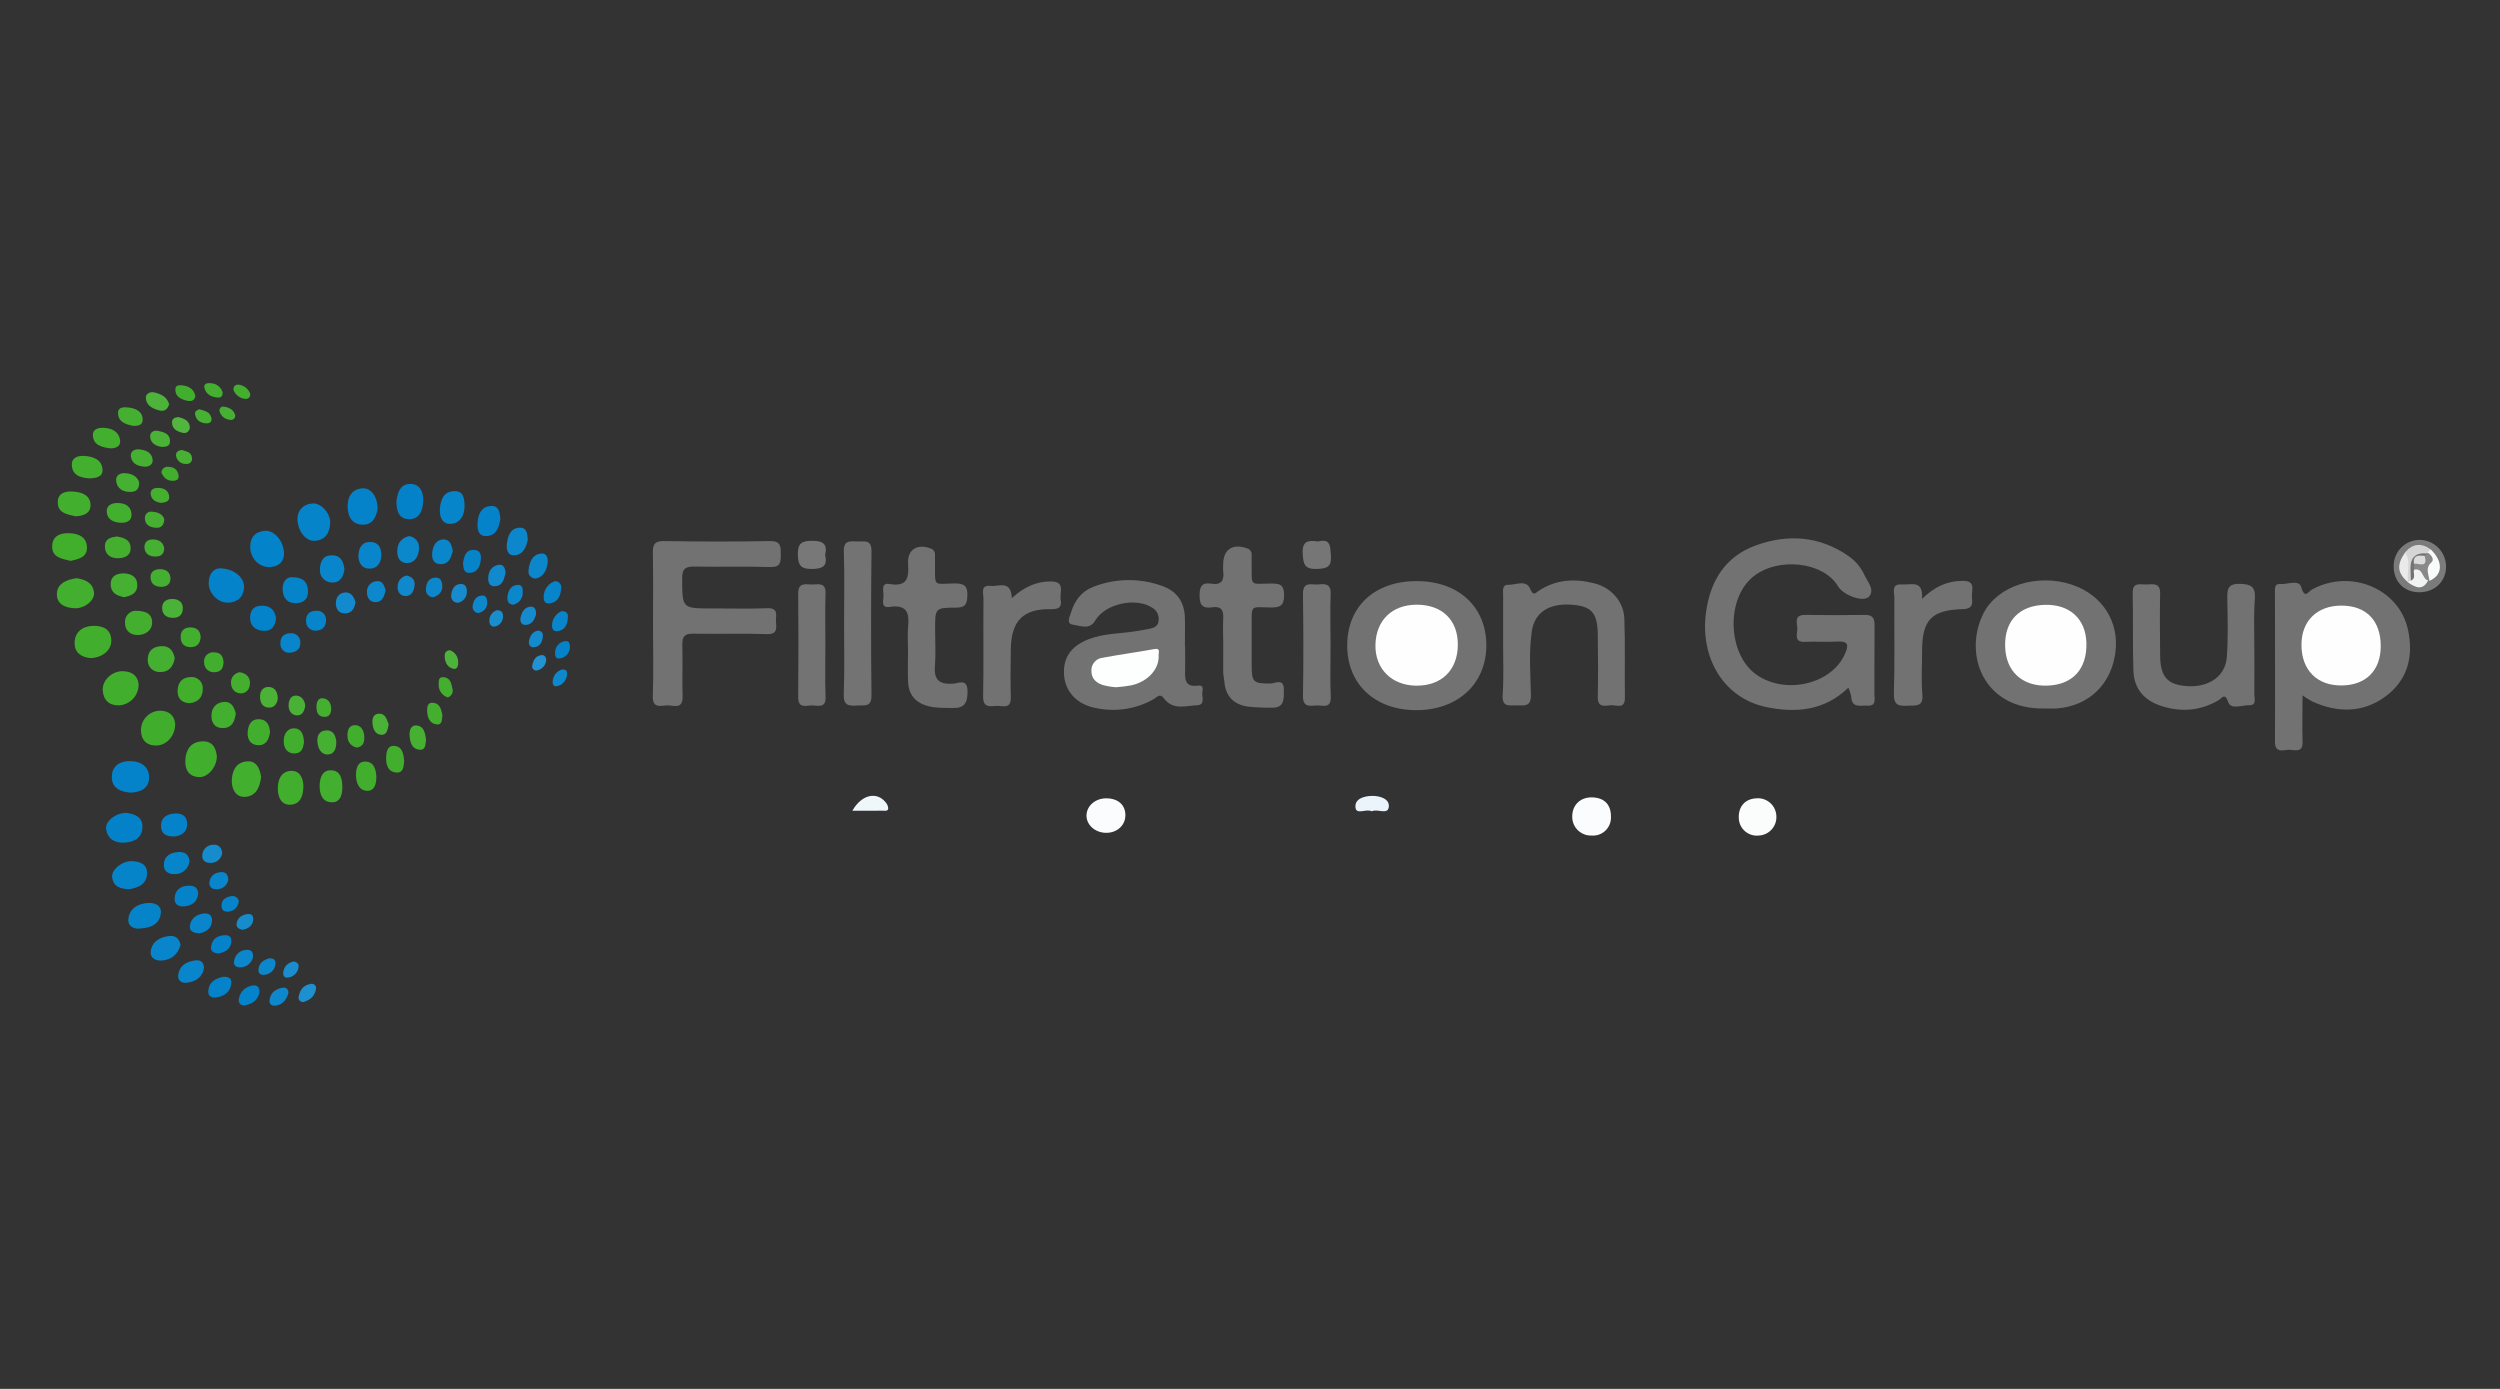 <?xml version="1.0" encoding="UTF-8"?>
<svg id="Ebene_1" data-name="Ebene 1" xmlns="http://www.w3.org/2000/svg" viewBox="0 0 900 500">
  <rect x="0" y="0" width="900" height="500" fill="#333333" stroke="none"/>
  <path d="m665.42,247.55c-8.64,8.39-19,9.17-29.53,7-15.21-3.15-24.05-17.57-21.7-34.33,1.58-11.24,7-19.92,17.9-23.87,11.51-4.18,22.89-3.42,33.28,3.77,2.5,1.69,4.5,4.03,5.77,6.77,1.13,2.53,3.89,5.37,1.74,7.85-2,2.3-9.31-.49-11.16-3.63-5.24-8.93-21.83-10.76-30.71-3.4-9.86,8.17-9,28.06,1.43,35.26s26.78,3.32,31.62-7.31c1.41-3.09,1.72-5-2.73-4.7-3.82.26-7.67-.11-11.49.1s-3-2.39-2.81-4.33-1.66-5.41,2.85-5.36c7.17.08,14.33.11,21.5,0,3.07-.06,3.49,1.51,3.46,4.05-.09,8.16,0,16.33-.06,24.49,0,1.82.82,4.33-2.59,4.12-2.44-.15-5.56,1-5.75-3.24-.21-1.12-.55-2.2-1.02-3.24Z" style="fill: #717271; stroke-width: 0px;"/>
  <path d="m828.92,250.34c0,6-.17,11.33,0,16.64.18,4.12-2.67,3-4.7,2.94s-5.27,1.55-5.24-3c.1-17.81,0-35.62,0-53.43,0-1.45-.29-3.47,1.93-3.25,2.61.26,6.7-1.84,7.57,1.22,1.22,4.3,2.53,1.48,3.84.76,13.82-7.57,31.28-.38,34.53,14.37,2.11,9.54,0,18.13-8,24.07-8.16,6.07-17.32,6-26.47,1.86-1.19-.67-2.35-1.39-3.46-2.18Z" style="fill: #717271; stroke-width: 0px;"/>
  <path d="m426.64,232.74c0,2.83.07,5.66,0,8.49-.1,3.24-.1,6.25,4.56,5.59,2.39-.33,1.68,1.58,1.62,2.66-.09,1.63,1,4.27-1.78,4.4-4.14.19-8.81,1.89-12-2.44-1.53-2.08-2.55-.4-3.69.24-6.43,3.65-13.99,4.77-21.2,3.14-6.41-1.28-10.67-5.82-11.09-11.76-.44-6.15,2.4-10.41,8.76-12.91,5.65-2.22,11.74-2,17.62-3,1.47-.25,2.94-.5,4.4-.8,1.73-.35,3.23-1,3.26-3.11.18-1.69-.59-3.33-2-4.28-5.92-4.16-17.29-1.69-20.86,4.5-2,3.42-5.43,1.76-8,1.42s-1.09-3-.63-4.49c1.24-4.17,3.75-7.48,7.89-9.1,7.97-3.15,16.82-3.28,24.87-.34,5.28,1.83,8,5.73,8.19,11.31.1,3.5,0,7,0,10.49h.08Z" style="fill: #717271; stroke-width: 0px;"/>
  <path d="m235.09,224.58c0-8.49.11-17-.06-25.47-.06-3.08.58-4.38,4.05-4.33,12.65.21,25.31.26,38,0,4.13-.09,4,2,4,4.88s-.13,4.59-3.88,4.47c-9-.29-18,0-27-.16-3.3-.08-4.64.6-4.62,4.3.07,10.76-.11,10.76,10.57,10.76,6.66,0,13.33.2,20-.07,4.49-.18,3,2.93,3.2,5.05.21,2.28.47,4.4-3.3,4.27-8.82-.3-17.65,0-26.47-.15-3.1-.07-4,1-3.94,4,.19,6.16-.1,12.33.1,18.48.18,5.19-3.56,3.11-5.9,3.34s-5,.9-4.82-3.38c.29-8.67.07-17.33.07-25.99Z" style="fill: #717271; stroke-width: 0px;"/>
  <path d="m736.38,255.06c-22.54.62-29.7-19.75-22.31-34.29,5.07-10,19.49-14.49,32-10.22,10.81,3.7,16.91,13.28,15.47,24.32-1.5,11.56-9.59,19.3-21.15,20.18-1.34.1-2.68.01-4.01.01Z" style="fill: #717271; stroke-width: 0px;"/>
  <path d="m485,232.19c.06-13.94,9.95-23,25-23s25.08,9.28,25.08,23.1-10.17,23.25-24.94,23.37c-15.14.09-25.23-9.33-25.14-23.47Z" style="fill: #717271; stroke-width: 0px;"/>
  <path d="m811.56,232.53c0,5.83.06,11.65,0,17.47,0,1.46.88,3.91-1.72,3.86s-6.7,1.72-7.65-1.05c-1.24-3.64-2.28-1.47-3.51-.74-6.56,3.87-13.44,4.37-20.59,2.09-6.24-2-9.87-6.28-10.07-12.74-.29-9.31-.06-18.64-.25-27.95-.08-4,2.64-3,4.77-3.06,2.34,0,5.21-.89,5.11,3.32-.16,7.32-.07,14.65,0,22,0,8,2.66,10.9,10,11.29,7.63.41,13.47-3.59,14-10.4s.3-14,.18-21c-.06-3.38.06-5.56,4.61-5.43,4.08.12,5.58,1.12,5.32,5.35-.46,5.66-.2,11.33-.2,16.99Z" style="fill: #717271; stroke-width: 0px;"/>
  <path d="m541.13,232.41v-18c0-1.56-.54-3.92,1.85-3.87,2.7.05,6.49-2,7.9,1.47,1.11,2.7,1.91,1.46,3,.72,6.27-4.16,13-4.53,20.09-2.73,6.1,1.57,10.59,6.54,10.8,12.79.32,9.47.07,19,.19,28.43,0,4.24-3,2.54-5,2.66-2.08.14-4.85,1.08-4.76-3,.17-7.48.11-15,0-22.45-.08-7.78-2.24-10.2-9.28-10.73-8.19-.62-13.46,2.69-14.46,9.54-1.11,7.59-.5,15.27-.33,22.89.1,4.36-2.35,3.87-5,3.79-2.5-.08-5.43.93-5.18-3.63.43-5.89.18-11.89.18-17.88Z" style="fill: #717271; stroke-width: 0px;"/>
  <path d="m440.37,232c0-3.16-.18-6.33,0-9.48s-1-4.33-4-3.89c-3.45.52-4.57-.82-4.52-4.36,0-3.24.9-4.68,4.2-4.14,3.64.59,4.76-1.18,4.3-4.51-.06-.83-.06-1.67,0-2.5,0-5.35,3.47-7.6,8.64-5.69.99.27,1.65,1.19,1.6,2.21v3.49c.09,8.15-.8,7,6.79,6.95,3,0,4.86.07,4.89,4.08s-1.58,4.6-5,4.53c-7.26-.15-6.63-1-6.67,6.62v14c0,6.33.57,6.77,6.77,6.76,1.77,0,4.87-2.16,4.82,2.39,0,3.37.18,6.47-4.52,6.3-2.82.03-5.64-.1-8.44-.39-5-.74-8-3.63-8.45-8.91-.09-1.16-.41-2.3-.43-3.46-.02-3.31.02-6.64.02-10Z" style="fill: #717271; stroke-width: 0px;"/>
  <path d="m326.87,233.33c0-2.33-.19-4.67,0-7,.48-5,.28-8.89-6.66-7.84-3.32.51-2.06-2.7-2.14-4.39s-.84-4.38,2.17-3.86c6.39,1.11,7-2.23,6.67-7.29s3.26-7.37,8.14-5.49c.98.3,1.62,1.23,1.55,2.25v3.49c.09,8.13-.77,7,6.86,6.84,3.7-.08,5,.88,4.78,4.71-.13,3.06-1,3.94-4,4-7.6,0-7.6.18-7.6,7.7,0,4.49.28,9-.07,13.48-.4,5,1.81,6.48,6.44,6.21,2.05-.12,5.35-2.13,5.3,2.95,0,4-1.18,5.86-5.19,5.79-3-.06-6,.09-8.93-.67-4.67-1.2-7.1-4.15-7.29-8.86-.16-4,0-8,0-12l-.03-.02Z" style="fill: #717271; stroke-width: 0px;"/>
  <path d="m691.92,215.6c4.77-4.6,9.32-6.52,14.79-6.49,4.75,0,3,3.4,3.19,5.67s.56,4.39-3.24,4.5c-11.45.32-14.7,3.91-14.71,15.24,0,5.16-.34,10.34.1,15.47.4,4.69-2.46,3.88-5.25,4.06-3.28.2-5.09-.14-5-4.37.35-11.47.08-23,.17-34.44,0-2-1.27-5.17,2.84-4.84,3.13.25,7.66-1.83,7.11,5.2Z" style="fill: #717271; stroke-width: 0px;"/>
  <path d="m364.25,215.32c4.5-4.05,8.89-6.06,14.15-6s3,4,3.44,6.51c.47,2.77-.58,3.53-3.58,3.47-9.89-.18-14.18,4.23-14.36,14.19-.11,5.81-.16,11.63,0,17.45.14,4.8-3.34,2.93-5.57,3.18s-4.47.45-4.4-3.32c.23-11.79,0-23.59.13-35.38,0-1.83-1.22-4.91,2.59-4.49,2.92.3,7.35-2.23,7.6,4.39Z" style="fill: #717271; stroke-width: 0px;"/>
  <path d="m303.87,224.52c0-8.64.2-17.28-.09-25.91-.14-4,2-3.84,4.63-3.68,2.45.15,5.38-1.07,5.33,3.52-.18,17.27-.21,34.56,0,51.83.06,4.54-2.65,3.51-5.16,3.7-3,.23-5,0-4.83-4,.33-8.5.12-16.98.12-25.46Z" style="fill: #727372; stroke-width: 0px;"/>
  <path d="m297.14,232c0,6.3-.17,12.61.06,18.9.15,4-2.51,3.17-4.63,3.05s-5.26,1.45-5.22-3c.12-12.45.1-24.91,0-37.36,0-4.26,3-3.09,5.23-3.18s4.75-.69,4.61,3.19c-.19,6.12-.05,12.26-.05,18.4Z" style="fill: #727372; stroke-width: 0px;"/>
  <path d="m479,232.33c0,6.16-.19,12.32.07,18.47.19,4.45-2.86,3.09-5,3.15s-5,1-5-3.28c.22-12.32.15-24.63,0-36.95,0-4.66,3.31-3.06,5.63-3.32,2.51-.29,4.5-.16,4.34,3.46-.24,6.14-.04,12.31-.04,18.47Z" style="fill: #727372; stroke-width: 0px;"/>
  <path d="m102.25,199.3c0,2.55-1.54,4.74-5.28,4.84s-6.79-3.17-6.89-7.06c-.09-3.62,1.76-5.69,5.27-6,3.35-.22,6.79,3.55,6.9,8.22Z" style="fill: #0383ca; stroke-width: 0px;"/>
  <path d="m49.88,246.17c.19,4.07-2.94,7.52-7,7.75-3.6.08-5.63-1.83-5.89-5.35s3.13-6.9,7-6.94c3.54-.04,5.58,1.71,5.89,4.54Z" style="fill: #42ae2d; stroke-width: 0px;"/>
  <path d="m107.07,186.74c.1-2.74,1.74-5.21,5.48-5.49,3.09-.22,6.48,3.61,6.32,7.08s-1.74,6.11-5.54,6.36c-3.18.21-6.15-3.35-6.26-7.95Z" style="fill: #0684ca; stroke-width: 0px;"/>
  <path d="m46.93,285.36c-3.52-.32-6.77-1.63-6.68-5.76.08-3.94,3-5.72,6.84-5.6s6.65,2.18,6.59,6-3.06,5.21-6.75,5.36Z" style="fill: #0483ca; stroke-width: 0px;"/>
  <path d="m79.22,204.59c5.16.14,8.77,3.39,8.63,6.81s-2.26,5.43-5.71,5.56c-3.77.14-7.29-3.66-7-7.44.17-3.41,2.17-4.95,4.08-4.93Z" style="fill: #0483ca; stroke-width: 0px;"/>
  <path d="m32.57,236.92c-2.84-.29-5.76-1.58-5.71-5.52s2.94-6,6.59-6.09c3.22-.07,6.45.87,6.62,5.13.14,3.43-3,6.34-7.5,6.48Z" style="fill: #42ae2d; stroke-width: 0px;"/>
  <path d="m63.06,260.54c.08,4.32-3.07,7.78-6.72,7.84s-5.52-2-5.6-5.53c0-3.84,3.1-6.97,6.94-7,3.43.07,5.11,1.94,5.38,4.69Z" style="fill: #40ae2c; stroke-width: 0px;"/>
  <path d="m870.91,213.21c-5.52,0-9.27-3.93-9.19-9.49.01-5.19,4.22-9.38,9.41-9.37.04,0,.09,0,.13,0,5.23.18,9.36,4.49,9.33,9.72-.06,5.31-4.16,9.18-9.68,9.14Z" style="fill: #7a7b7a; stroke-width: 0px;"/>
  <path d="m78.07,272.26c0,3.93-3.28,7.65-6.42,7.5-3.84-.18-5.09-2.85-4.93-6.17.19-3.7,1.93-6.47,6-6.7,3.9-.21,5.02,2.51,5.35,5.37Z" style="fill: #42ae2e; stroke-width: 0px;"/>
  <path d="m135.92,183.26c-.43,2.67-1.64,5.79-5.49,5.63-4.06-.17-5.38-3.47-5.28-7,.09-3.2,1.61-5.78,5.21-6.08,3.11-.3,5.64,2.97,5.56,7.45Z" style="fill: #0483ca; stroke-width: 0px;"/>
  <path d="m27.65,208.15c3,.52,5.77,1.56,6.2,5.16.32,2.78-3.34,5.78-6.9,5.66s-6.61-1.52-6.47-5.26,3.6-5.09,7.17-5.56Z" style="fill: #43af2f; stroke-width: 0px;"/>
  <path d="m45.42,292.63c2.75.38,5.88,1.22,5.86,5,0,4-3,5.6-6.7,5.73-3.4.11-5.85-1.4-6.38-4.88-.42-2.76,3.38-5.82,7.22-5.85Z" style="fill: #0382ca; stroke-width: 0px;"/>
  <path d="m94,279.69c-.43,3.46-1.59,6.76-5.51,7.16-3.5.35-5-2.63-5.05-5.55,0-3.42,1.32-6.86,5.41-7.2,3.5-.29,4.66,2.47,5.15,5.59Z" style="fill: #43af2e; stroke-width: 0px;"/>
  <path d="m46.68,320.09c-3.63,0-5.92-1.1-6.31-4.3-.33-2.7,3.6-5.85,7-5.78,2.89.06,5.63,1,5.56,4.36-.04,4.16-3.43,5.17-6.25,5.72Z" style="fill: #0584ca; stroke-width: 0px;"/>
  <path d="m474.54,194.93c4.5-1.13,4.34,1.69,4.58,5,.31,4.16-1.38,4.76-5.06,4.89-4.51.16-4.89-1.85-5.09-5.59-.24-4.69,2.2-4.75,5.57-4.3Z" style="fill: #757675; stroke-width: 0px;"/>
  <path d="m297.05,199.78c.94,4-.83,5-4.75,5.05s-5-1.25-5.08-5.14c-.06-4.05,1.29-5,5.12-5s5.66,1.02,4.71,5.09Z" style="fill: #777877; stroke-width: 0px;"/>
  <path d="m142.7,180.9c.3-3.49,1.33-6.63,4.94-6.69s4.9,3.07,4.71,6.33-1.35,6.59-5.41,6.35c-3.55-.21-4.11-3.3-4.24-5.99Z" style="fill: #0382ca; stroke-width: 0px;"/>
  <path d="m25.42,201.92c-3.35-.8-6.89-1.28-6.63-5.56.21-3.53,3-4.49,6.08-4.41,3.47.08,6.5,1.47,6.44,5.33-.05,3.52-3.31,4.02-5.89,4.64Z" style="fill: #41ae2c; stroke-width: 0px;"/>
  <path d="m109.22,282.7c0,3.72-.94,6.76-4.61,7-3.15.17-4.47-2.39-4.59-5.38-.13-3.29,1-6.44,4.4-6.79s4.66,2.47,4.8,5.17Z" style="fill: #42ae2d; stroke-width: 0px;"/>
  <path d="m49.71,334.31c-1.57,0-3.82-.89-3.49-3.55.48-3.84,3.51-5.47,7.1-5.69,2.58-.16,5,1,4.56,3.89-.56,3.91-3.72,5.16-8.17,5.35Z" style="fill: #0684ca; stroke-width: 0px;"/>
  <path d="m167.23,182.65c-.14,2.68-1.32,5.58-4.8,5.93-3.17.32-4.23-2.58-4.09-5.09.18-3.15,1.09-6.56,5.18-6.68,3.39-.1,3.72,2.61,3.71,5.84Z" style="fill: #0785ca; stroke-width: 0px;"/>
  <path d="m27.13,185.86c-2.93-.73-6.53-1.08-6.32-5.35.16-3.24,3.06-3.71,5.54-3.55,3,.2,6.24,1.25,6.24,4.94,0,2.96-2.59,3.86-5.46,3.96Z" style="fill: #43af2f; stroke-width: 0px;"/>
  <path d="m123.25,283.25c0,2.74-.62,5.57-3.71,5.57-3.44,0-4.53-2.81-4.47-6,.06-2.91,1-5.7,4.3-5.51s3.81,3.21,3.88,5.94Z" style="fill: #43af2e; stroke-width: 0px;"/>
  <path d="m180.11,187c-.5,2.83-1.38,5.86-5.07,6-2.81.1-3.22-2.34-3.12-4.61.14-3.24,1.34-6.08,4.93-6.24,2.7-.15,3.15,2.36,3.26,4.85Z" style="fill: #0483ca; stroke-width: 0px;"/>
  <path d="m62.91,237c-.55,2.95-2.08,5-5.21,4.93-2.34.16-4.36-1.6-4.52-3.94-.02-.28-.01-.56.02-.83.11-2.9,1.92-4.39,4.8-4.54,3.09-.18,4.37,1.68,4.91,4.38Z" style="fill: #44af30; stroke-width: 0px;"/>
  <path d="m65,340.18c-1,3.48-3.29,5.37-6.74,5.61-2.19.15-4.28-.85-4-3.27.46-3.56,3.21-5.14,6.59-5.55,2.47-.28,3.72,1.03,4.15,3.21Z" style="fill: #0885cb; stroke-width: 0px;"/>
  <path d="m31.93,172.2c-2.8-.24-5.86-.95-6.07-4.74-.15-2.81,2.32-3.48,4.56-3.32,3.09.22,6.22,1.28,6.49,4.85.2,2.67-2.31,3.22-4.98,3.21Z" style="fill: #43af2f; stroke-width: 0px;"/>
  <path d="m104.77,207.8c4.42-.11,6,1.83,6.11,4.85.12,2.68-1.3,4.4-4.14,4.5-3.31.11-4.86-1.9-5-4.89-.12-2.65,1.26-4.37,3.03-4.46Z" style="fill: #0684ca; stroke-width: 0px;"/>
  <path d="m99.38,222.61c-.33,2.84-1.57,4.65-4.45,4.5-3.1-.15-5-1.84-4.89-5.06.11-2.78,1.84-4.16,4.63-4,3,.12,4.33,1.95,4.71,4.56Z" style="fill: #0483ca; stroke-width: 0px;"/>
  <path d="m124,204.84c-.26,2.59-1.44,4.92-4.34,4.86-2.41.08-4.43-1.82-4.5-4.23,0-.21,0-.41.02-.62.08-2.7,1.12-4.92,4.26-4.94s4.19,2.09,4.56,4.93Z" style="fill: #0985cb; stroke-width: 0px;"/>
  <path d="m48.43,219.89c4.39-.13,6.37,1.35,6.34,4.23-.03,2.88-2.39,4.39-5,4.48s-4.79-1.4-4.77-4.45c-.16-2.1,1.34-3.97,3.43-4.26Z" style="fill: #44af2f; stroke-width: 0px;"/>
  <path d="m68.16,253.17c-2.92-.23-4.29-1.8-4.22-4.58.08-3,1.73-4.75,4.61-4.85,2.19-.25,4.18,1.32,4.43,3.51.03.25.03.5.02.75,0,3.15-1.8,4.87-4.84,5.17Z" style="fill: #41ae2c; stroke-width: 0px;"/>
  <path d="m129,200.2c.12-2.92,1.21-5.11,4.27-5.09,2.74,0,4,1.8,4,4.59s-1.31,5-4.21,5c-2.72.08-3.92-1.98-4.06-4.5Z" style="fill: #0885cb; stroke-width: 0px;"/>
  <path d="m44.79,215c-3-.53-5-1.74-4.94-4.8s2.51-3.84,4.85-3.78c2.66.07,4.9,1.38,4.71,4.56-.17,2.88-2.52,3.47-4.62,4.02Z" style="fill: #45b031; stroke-width: 0px;"/>
  <path d="m84.89,256.86c-.4,2.74-1.26,5.06-4.38,5.24-2.86.17-4.32-1.53-4.39-4.23s1.35-4.83,4.27-5.15,3.92,1.83,4.5,4.14Z" style="fill: #43af2f; stroke-width: 0px;"/>
  <path d="m62.81,301.12c-2.87.08-4.69-.81-4.83-3.54-.15-3.14,1.89-4.45,4.66-4.7s4.74.81,4.73,3.78-2.16,4.22-4.56,4.46Z" style="fill: #0583ca; stroke-width: 0px;"/>
  <path d="m147.29,193c2.25.29,3.83,2.34,3.54,4.59,0,0,0,.01,0,.02-.13,2.64-1.43,5.06-4.34,5.1-2.46,0-3.58-1.93-3.48-4.46.12-2.82,1.47-4.57,4.28-5.25Z" style="fill: #0b87cb; stroke-width: 0px;"/>
  <path d="m135.49,279.52c0,2.6-.55,5.29-3.42,5.17s-3.86-3-3.92-5.52c0-2.35.5-5.14,3.52-5s3.65,2.88,3.82,5.35Z" style="fill: #42ae2e; stroke-width: 0px;"/>
  <path d="m42.27,193.14c2.12.45,4.55,1,4.74,3.88.2,3-2.1,3.94-4.61,3.94s-4.55-1.23-4.64-4.08,1.95-3.51,4.51-3.74Z" style="fill: #44af2f; stroke-width: 0px;"/>
  <path d="m190,194.31c-.6,2.65-1.59,5.34-4.69,5.59-2.75.22-3.08-2.39-2.82-4.28.35-2.62,1.23-5.51,4.55-5.65,2.69-.11,2.81,2.23,2.96,4.34Z" style="fill: #0c87cb; stroke-width: 0px;"/>
  <path d="m97.21,263.62c-.4,2.58-1.39,4.74-4.24,4.66s-4-2.2-3.81-4.77c.19-2.41,1.16-4.7,4.13-4.59s3.71,2.29,3.92,4.7Z" style="fill: #42ae2d; stroke-width: 0px;"/>
  <path d="m68.24,310c-.3,2.75-2.68,4.81-5.45,4.7-2.11.06-4-1.08-3.8-3.59.18-3.07,2.41-4.14,5.09-4.37,2.25-.17,3.86.71,4.16,3.26Z" style="fill: #0785ca; stroke-width: 0px;"/>
  <path d="m73.45,348.3c-.49,3.54-2.93,5.05-6.13,5.47-1.87.25-3.45-.68-3.17-2.81.43-3.27,2.87-4.7,5.85-5.19,1.83-.3,3.31.28,3.45,2.53Z" style="fill: #0885cb; stroke-width: 0px;"/>
  <path d="m39.77,161.41c-3.14-.4-6.1-1.13-6.32-4.55-.17-2.5,2.08-3,4.24-2.82,2.9.21,5.21,1.55,5.55,4.52.26,2.25-1.72,2.85-3.47,2.85Z" style="fill: #43af2e; stroke-width: 0px;"/>
  <path d="m163,198.45c-.63,2.27-1.34,4.61-4.28,4.65-2.64,0-3.33-1.92-3.13-4.07.23-2.45,1.35-4.78,4.08-4.84,2.33-.06,3.01,2.13,3.33,4.26Z" style="fill: #0a86cb; stroke-width: 0px;"/>
  <path d="m109.43,267.25c-.24,1.77-.66,4-3.47,4-2.59,0-3.77-1.92-3.82-4.27-.06-2.51,1.1-4.8,3.83-4.78,2.49.06,3.39,2.25,3.46,5.05Z" style="fill: #42ae2e; stroke-width: 0px;"/>
  <path d="m43.62,188.2c-2.75-.1-5.08-1.1-5.2-4.12-.08-2.11,1.77-3,3.81-3,2.83,0,5,1.12,5.12,4.14.09,2.15-1.6,3.04-3.73,2.98Z" style="fill: #43af2f; stroke-width: 0px;"/>
  <path d="m145.5,274c-.18,2-.28,4.41-3,4.11s-3.5-2.58-3.49-5.14c0-2.1.39-4.5,2.72-4.45,3.1.05,3.56,2.86,3.77,5.48Z" style="fill: #42ae2d; stroke-width: 0px;"/>
  <path d="m71.36,321.63c-.27,3-2.15,4.35-4.84,4.65-2,.22-3.76-.49-3.66-2.85.13-2.86,1.89-4.4,4.76-4.58,2.02-.13,3.57.44,3.74,2.78Z" style="fill: #0483ca; stroke-width: 0px;"/>
  <path d="m192.89,208.31c-2-.2-2.83-1.46-2.63-3.05.36-2.86,1.29-5.73,4.7-6,1.77-.16,2.39,1.65,2.2,3.23-.33,2.69-1.31,5.08-4.27,5.82Z" style="fill: #0c87cb; stroke-width: 0px;"/>
  <path d="m121.06,266.81c.11,2.66-.74,4.72-3,4.8-2.53.09-3.55-2.18-3.78-4.43s.62-4.1,3.08-4.23c2.82-.14,3.43,2.05,3.7,3.86Z" style="fill: #45b031; stroke-width: 0px;"/>
  <path d="m60.89,145.49c-.49,1.76-1.64,2.7-3.31,2.31-2.45-.59-4.91-1.63-5.08-4.57-.08-1.46,1.46-2.27,2.89-2,2.46.55,4.71,1.55,5.5,4.26Z" style="fill: #4db33a; stroke-width: 0px;"/>
  <path d="m80.33,351.64c2-.06,3.19.51,2.93,2.5-.41,3-2.47,4.48-5.28,4.92-1.62.26-3.1-.27-3-2.26.22-3.4,2.68-4.55,5.35-5.16Z" style="fill: #0483ca; stroke-width: 0px;"/>
  <path d="m71.83,336c-2-.1-3.77-.66-3.46-2.79.37-2.54,2.3-4,4.82-4.32,2-.29,3.31.65,3.12,2.76-.24,2.77-2.23,3.87-4.48,4.35Z" style="fill: #0986cb; stroke-width: 0px;"/>
  <path d="m48,153.32c-3-.55-5.44-1.56-5.51-4.56-.05-2.3,2.14-2.26,3.77-2.06,2.61.33,5.09,1.35,5.1,4.43-.04,2.26-2.12,2.13-3.36,2.19Z" style="fill: #44af30; stroke-width: 0px;"/>
  <path d="m50.11,173.74c0,2.85-1.57,3.34-3.27,3.36-2.55,0-4.6-1.15-5-3.74-.39-2.37,1.57-3.21,3.46-3,2.32.17,4.31,1.3,4.81,3.38Z" style="fill: #45b031; stroke-width: 0px;"/>
  <path d="m166.69,202.66c.42-2.44.92-4.81,4-4.7,2.26.08,2.57,1.89,2.4,3.57-.25,2.45-1.28,4.66-4.11,4.71-2.22.04-2.15-2.01-2.29-3.58Z" style="fill: #0584ca; stroke-width: 0px;"/>
  <path d="m113.53,227.05c-1.83.01-3.33-1.46-3.34-3.3,0-.06,0-.12,0-.18-.1-2.3,1.21-3.74,3.7-3.69,1.76-.16,3.32,1.14,3.47,2.9.01.17.02.33,0,.5.02,2.32-1.27,3.72-3.84,3.77Z" style="fill: #0785cb; stroke-width: 0px;"/>
  <path d="m72.24,229.36c-.18,2.62-1.62,3.75-4,3.6-2.16-.15-3.2-1.54-3.2-3.68s1.19-3.37,3.38-3.41c2.48-.04,3.71,1.24,3.82,3.49Z" style="fill: #43af2f; stroke-width: 0px;"/>
  <path d="m128,216.81c-.38,2.14-1.25,3.91-3.59,4-2.08.1-3.33-1.09-3.49-3.26s.92-4,3.11-4.25c2.32-.3,3.37,1.5,3.97,3.51Z" style="fill: #128acd; stroke-width: 0px;"/>
  <path d="m104.21,235c-1.75.06-3.22-1.3-3.28-3.05,0-.14,0-.29.01-.43,0-2.4,1.4-3.56,3.77-3.56,1.76-.12,3.28,1.21,3.4,2.96.01.16.01.31,0,.47.06,2.41-1.58,3.45-3.9,3.61Z" style="fill: #0885cb; stroke-width: 0px;"/>
  <path d="m80,307.12c-.29,2.06-2.08,3.58-4.16,3.51-1.67.08-3.3-.73-3-3,.2-2.04,1.95-3.58,4-3.53,1.99-.1,2.99,1.16,3.16,3.02Z" style="fill: #168ccd; stroke-width: 0px;"/>
  <path d="m138.85,212.49c-.51,2-1.09,4.2-3.51,4.28-2.13.07-3.28-1.57-3.23-3.63-.12-2.05,1.45-3.81,3.5-3.92.06,0,.11,0,.17,0,2.14-.13,2.53,1.79,3.07,3.28Z" style="fill: #0e88cc; stroke-width: 0px;"/>
  <path d="m86.29,242c2.33.37,3.71,1.71,3.7,3.94,0,1.94-1.15,3.65-3.21,3.68-2.27,0-3.58-1.67-3.62-3.85-.08-1.87,1.28-3.5,3.13-3.77Z" style="fill: #44af2f; stroke-width: 0px;"/>
  <path d="m62.3,215.62c2.12.15,3.56,1.22,3.52,3.37,0,2.36-1.46,3.58-3.91,3.43s-3.69-1.63-3.53-3.87,1.86-2.96,3.92-2.93Z" style="fill: #4ab237; stroke-width: 0px;"/>
  <path d="m128.57,269.13c-2.03-.27-3.53-2.03-3.47-4.08-.13-1.95.44-3.93,2.61-4s3.32,1.81,3.42,4c.09,1.82-.13,3.62-2.56,4.08Z" style="fill: #42ae2d; stroke-width: 0px;"/>
  <path d="m49.64,161.74c2.76.2,5,1,5.31,3.8.16,1.67-1.35,2.61-3.07,2.46-2.27-.21-4.33-1-4.75-3.57-.31-1.89,1.07-2.58,2.51-2.69Z" style="fill: #45b031; stroke-width: 0px;"/>
  <path d="m182,206.3c-.58,2.08-.85,4.61-3.9,4.75-2,.1-2.41-1.53-2.35-3.06.11-2.34,1.28-4.23,3.67-4.65,1.78-.34,2.48,1.12,2.58,2.96Z" style="fill: #1189cc; stroke-width: 0px;"/>
  <path d="m80.48,238.37c-.09,1.83-.63,3.46-3,3.61-1.9.29-3.67-1.02-3.96-2.92-.03-.17-.04-.35-.04-.52-.25-1.79,1-3.44,2.79-3.69.27-.04.55-.04.82-.01,2.36.05,3.2,1.34,3.39,3.53Z" style="fill: #42ae2d; stroke-width: 0px;"/>
  <path d="m100,251.58c-.28,1.76-1.25,3.36-3.47,3.14s-2.92-2-2.91-4c0-2.24,1.33-3.61,3.4-3.4s2.98,1.92,2.98,4.26Z" style="fill: #4bb237; stroke-width: 0px;"/>
  <path d="m153.38,266.43c-.29,1.43,0,3.67-2.35,3.47-2.87-.26-3.42-2.84-3.58-5.14-.11-1.6.4-3.77,2.42-3.6,2.81.24,3.24,2.84,3.51,5.27Z" style="fill: #46b032; stroke-width: 0px;"/>
  <path d="m58.19,211.27c-2.34,0-3.91-1-4-3.37-.11-2,1.31-2.9,3.18-3,2.3-.08,3.94,1,4,3.35.03,1.92-1.24,2.98-3.18,3.02Z" style="fill: #44af30; stroke-width: 0px;"/>
  <path d="m199.82,209.2c1.23,0,2.23.99,2.24,2.22,0,.16-.02.32-.05.48-.21,2.6-1.06,4.87-4.08,5.32-1.85.27-2.26-1.08-2.21-2.48.06-2.53,1.7-4.74,4.1-5.54Z" style="fill: #0785ca; stroke-width: 0px;"/>
  <path d="m146.43,207.19c1.9.49,3,1.46,2.8,3.52s-1,3.76-3.07,3.86-3.19-1.51-3-3.65c.09-1.85,1.45-3.39,3.27-3.73Z" style="fill: #1089cc; stroke-width: 0px;"/>
  <path d="m59.11,197.27c0,2.49-1.5,3.12-3.27,3.08-2,0-3.64-.92-3.83-3.08-.16-1.94,1-3.09,3-3.07,2.22.03,3.73,1.01,4.1,3.07Z" style="fill: #46b032; stroke-width: 0px;"/>
  <path d="m78.52,343.25c-1.49-.18-2.74-.65-2.53-2.38.36-3,2.39-4.13,5.12-4.21,1.59,0,2.39.91,2.15,2.53-.41,2.75-2.38,3.68-4.74,4.06Z" style="fill: #0583ca; stroke-width: 0px;"/>
  <path d="m93.39,357.35c-.5,2.61-2.48,4-5,4.51-.97.34-2.04-.17-2.38-1.15-.14-.39-.14-.82,0-1.21.42-2.52,2.46-4.45,5-4.73,1.79-.22,2.45.77,2.39,2.58Z" style="fill: #0383ca; stroke-width: 0px;"/>
  <path d="m139.93,260.8c-.37,1.69-.59,3.82-2.57,3.74-2.3-.09-3.15-2.16-3.28-4.29-.08-1.56.28-3.18,2.18-3.3,2.62-.17,2.94,2.11,3.67,3.85Z" style="fill: #4ab237; stroke-width: 0px;"/>
  <path d="m91.08,344.56c-.44,2.1-2.27,3.62-4.42,3.68-1.42.11-2.76-.59-2.37-2.34.3-2.23,2.18-3.9,4.43-3.95,1.61-.1,2.49.66,2.36,2.61Z" style="fill: #0c87cb; stroke-width: 0px;"/>
  <path d="m159.27,257.35c-.2,1.79,0,3.78-2.23,3.41-2.55-.42-3.21-2.69-3.29-4.93,0-1.29.18-3,2-2.83,2.83.19,3.04,2.57,3.52,4.35Z" style="fill: #44af2f; stroke-width: 0px;"/>
  <path d="m59.16,187c-.19,2.25-1.24,3.1-3,3-2.18-.14-4-1-4-3.48-.05-1.24.91-2.29,2.15-2.34.17,0,.33,0,.5.03,2.07.18,3.84.88,4.35,2.79Z" style="fill: #47b033; stroke-width: 0px;"/>
  <path d="m164.74,217c-1.32-.03-2.36-1.12-2.33-2.44,0-.07,0-.14.01-.22.18-2,1-4,3.4-4.11,1.83-.08,2.41,1.48,2.22,3.09-.06,1.86-1.45,3.41-3.3,3.68Z" style="fill: #168cce; stroke-width: 0px;"/>
  <path d="m82.18,316.75c-.34,1.95-2.03,3.36-4,3.36-1.81.15-3-.82-2.79-2.55.25-2.18,1.84-3.38,4-3.59,1.83-.16,2.73.79,2.79,2.78Z" style="fill: #0885cb; stroke-width: 0px;"/>
  <path d="m103.81,357.62c-.73,2.3-2,4.09-4.66,4.4-1.39.16-2.3-.53-2.11-2,.34-2.63,2.1-4,4.59-4.41.9-.28,1.86.22,2.14,1.12.09.29.1.6.04.89Z" style="fill: #0e88cc; stroke-width: 0px;"/>
  <path d="m156.08,215c-1.46.06-2.69-1.07-2.75-2.52,0-.16,0-.32.02-.48.09-2,.88-3.93,3.34-4.06,1.9-.1,2.43,1.26,2.53,2.9.14,2.37-1.32,3.45-3.14,4.16Z" style="fill: #0d87cc; stroke-width: 0px;"/>
  <path d="m58.2,160.9c-2-.36-3.86-1.23-4.13-3.44-.22-1.75,1.13-2.71,2.9-2.33,2.09.46,4.33,1,4.21,3.87-.07,1.79-1.53,1.84-2.98,1.9Z" style="fill: #4ab237; stroke-width: 0px;"/>
  <path d="m109.15,360.75c-1.14-.1-1.85-.8-1.64-1.93.45-2.49,1.81-4.29,4.47-4.63.83-.15,1.63.4,1.78,1.23.04.21.03.42-.02.63-.39,2.56-2.11,4-4.59,4.7Z" style="fill: #1e90cf; stroke-width: 0px;"/>
  <path d="m109.89,254.06c-.28,1.91-1.06,3.56-3,3.48s-3.07-1.68-3-3.76c.07-1.82.83-3.47,2.79-3.37s3.02,1.78,3.21,3.65Z" style="fill: #49b135; stroke-width: 0px;"/>
  <path d="m64.33,150.16c2,.55,3.9,1.3,4,3.62.06,1.1-.78,2.05-1.88,2.11-.27.02-.54-.02-.79-.11-2-.46-3.76-1.4-3.74-3.82.08-1.43,1.2-1.74,2.41-1.8Z" style="fill: #52b53f; stroke-width: 0px;"/>
  <path d="m193,221.23c-.64,1.9-1.51,3.73-3.9,3.74-1.46,0-1.93-1.26-1.72-2.46.36-2,1.32-3.92,3.61-4.11,1.67-.14,2.01,1.32,2.01,2.83Z" style="fill: #158bcd; stroke-width: 0px;"/>
  <path d="m184.68,217.71c-1.72-.23-2.14-1.39-2-2.82.24-2.33,1.29-4.28,3.82-4.34,1.67-.05,1.77,1.65,1.68,3-.03,2.04-1.49,3.78-3.5,4.16Z" style="fill: #0b87cb; stroke-width: 0px;"/>
  <path d="m202.23,220c2.42.08,2.28,1.59,2.16,2.83-.22,2.27-1.18,4.15-3.75,4.4-1.48.14-2-1-1.91-2.23.08-2.21,1.45-4.17,3.5-5Z" style="fill: #0885cb; stroke-width: 0px;"/>
  <path d="m87.41,334.72c-1.34-.19-2.44-.86-2.25-2.18.33-2.27,2.06-3.33,4.19-3.49,1.48-.11,2,1,1.78,2.32-.34,2.11-1.88,2.93-3.72,3.35Z" style="fill: #168ccd; stroke-width: 0px;"/>
  <path d="m119.22,255.24c0,1.77-.82,3-2.67,2.83-2.12-.14-2.59-1.78-2.62-3.55,0-1.59.47-3.31,2.28-3.15,1.99.17,3.05,1.76,3.01,3.87Z" style="fill: #45af30; stroke-width: 0px;"/>
  <path d="m70.34,142.66c-.4,1.73-1.65,1.91-3.06,1.59-2.22-.51-4.23-1.5-4.15-4.14,0-1.53,1.54-1.52,2.7-1.36,2.31.32,4.04,1.39,4.51,3.91Z" style="fill: #42ae2d; stroke-width: 0px;"/>
  <path d="m96.93,345c1.79-.06,2.44.81,2.24,2.13-.25,2.02-1.87,3.59-3.89,3.79-1.28.21-2.36-.37-2.24-1.86.21-2.5,1.96-3.55,3.89-4.06Z" style="fill: #0d87cc; stroke-width: 0px;"/>
  <path d="m162,234.08c1.72.63,2.89,2.24,2.94,4.07.09,1.2-.2,2.82-1.5,2.64-2.16-.3-3.22-2.09-3.34-4.27-.1-1.24.19-2.32,1.9-2.44Z" style="fill: #4db33a; stroke-width: 0px;"/>
  <path d="m58,181.05c-1.89-.26-3.52-1.1-3.75-3.18-.17-1.62,1.11-2.24,2.59-2.23,2.24,0,4,1,4.08,3.32.08,1.59-1.46,1.92-2.92,2.09Z" style="fill: #45b030; stroke-width: 0px;"/>
  <path d="m161.2,251.06c-2.05-.63-3.4-2.57-3.27-4.71,0-1.15-.13-2.6,1.55-2.57,2.66.06,3,2.34,3.43,4.23.33,1.31-.42,2.65-1.71,3.05Z" style="fill: #44af2f; stroke-width: 0px;"/>
  <path d="m86,324.47c-.44,2-1.39,3.37-3.51,3.67-1.59.23-2.68-.29-2.74-1.94-.08-2.19,1.36-3.23,3.33-3.55,1.25-.34,2.54.4,2.88,1.66.01.05.03.11.04.16Z" style="fill: #0684ca; stroke-width: 0px;"/>
  <path d="m105.66,346.13c1.28.17,2.05.89,1.83,2-.22,2.04-1.86,3.63-3.9,3.8-1.28.14-1.73-.77-1.61-1.88.24-2.29,1.71-3.42,3.68-3.92Z" style="fill: #198dce; stroke-width: 0px;"/>
  <path d="m80.14,141.21c.08,1.65-.77,2-1.88,1.9-2.33-.19-4.23-1.29-4.69-3.62-.3-1.49,1.22-1.68,2.42-1.53,1.93.11,3.58,1.4,4.15,3.25Z" style="fill: #44af30; stroke-width: 0px;"/>
  <path d="m172.27,220.71c-1.26-.07-2.22-1.15-2.15-2.41,0-.12.02-.23.05-.34.31-1.91,1.33-3.49,3.43-3.58,1.4-.06,1.8,1.27,1.81,2.46.02,2.09-1.17,3.29-3.14,3.87Z" style="fill: #0e88cc; stroke-width: 0px;"/>
  <path d="m178.82,219.69c1.77-.05,2.25.85,2.26,2.15.08,1.7-1.04,3.22-2.69,3.65-1.41.44-2.21-.69-2.23-1.87-.1-1.76.99-3.37,2.66-3.93Z" style="fill: #198ece; stroke-width: 0px;"/>
  <path d="m58.12,170.19c0-1.19.98-2.15,2.17-2.15.05,0,.09,0,.14,0,2.05,0,3.52.91,3.84,3.05.22,1.5-.68,2-2.08,2-2.11.02-3.29-1.16-4.07-2.91Z" style="fill: #41ae2d; stroke-width: 0px;"/>
  <path d="m193.69,227c1.82.22,1.87,1.43,1.69,2.6-.26,1.77-1.13,3.2-3.06,3.41-1.54.17-2.13-1.09-1.89-2.26.37-1.82,1.3-3.41,3.26-3.75Z" style="fill: #138acd; stroke-width: 0px;"/>
  <path d="m202.23,241.05c1.74-.2,2,.71,1.9,1.79-.11,2.03-1.57,3.74-3.56,4.17-1.29.29-1.71-.75-1.58-1.84.12-1.91,1.41-3.55,3.24-4.12Z" style="fill: #0e88cc; stroke-width: 0px;"/>
  <path d="m196.64,237.73c-.19,1.76-1.47,3.21-3.2,3.61-.77.23-1.58-.21-1.8-.97-.07-.22-.08-.46-.04-.69.31-1.83,1.06-3.48,3.17-3.82,1.11-.17,1.84.43,1.87,1.87Z" style="fill: #2392d0; stroke-width: 0px;"/>
  <path d="m205.15,233.37c-.19,1.88-1.64,3.38-3.51,3.64-1.6.31-1.9-.83-1.79-2.1-.03-2.04,1.46-3.78,3.48-4.08,1.54-.28,1.93.79,1.82,2.54Z" style="fill: #0483ca; stroke-width: 0px;"/>
  <path d="m65.56,162c1.46.57,3.36.65,3.55,2.82.2,1-.46,1.97-1.46,2.17-.21.04-.43.05-.65.01-1.74.13-3.3-1.08-3.6-2.8-.24-1.31.68-2.13,2.16-2.2Z" style="fill: #48b134; stroke-width: 0px;"/>
  <path d="m71.67,147.33c2.08.56,3.94.93,4.42,3.08.37,1.61-.75,2.07-2,2-1.94-.17-3.46-1.08-3.84-3.17-.25-1.37.84-1.54,1.42-1.91Z" style="fill: #47b133; stroke-width: 0px;"/>
  <path d="m84.06,140.38c-.08-1.27.71-2,1.72-1.91,1.84.16,3.44,1.31,4.18,3,.33.78-.03,1.69-.82,2.02-.18.08-.38.12-.58.12-2.01-.07-3.79-1.34-4.5-3.23Z" style="fill: #44af2f; stroke-width: 0px;"/>
  <path d="m84.69,149.54c.05.85-.59,1.59-1.45,1.64-.19.01-.37-.01-.55-.06-1.67-.15-3.09-1.28-3.6-2.88-.28-.7.05-1.49.75-1.77.27-.11.56-.13.84-.06,1.88.27,3.46,1.11,4.01,3.13Z" style="fill: #46b032; stroke-width: 0px;"/>
  <path d="m857.06,232.67c0,8.66-5.29,14-14,14.09-8.92.14-14.56-5.56-14.53-14.68,0-8.65,5.76-14.16,14.61-14.06s13.96,5.53,13.92,14.65Z" style="fill: #fefefe; stroke-width: 0px;"/>
  <path d="m401.78,247.41c-1.59-.11-3.17-.37-4.71-.78-2.28-.75-4.13-2.15-4.16-5-.17-2.46,1.64-4.61,4.09-4.85,6.18-1.15,12.4-2,18.59-3.12,2.3-.4,1.46,1.28,1.52,2.16.31,4.94-3.74,9.49-9.72,10.88-1.86.34-3.73.58-5.61.71Z" style="fill: #fdfefe; stroke-width: 0px;"/>
  <path d="m736.11,217.74c8.93-.25,14.73,5,15,13.65.26,9.53-5,15.21-14.26,15.44-9,.23-14.85-5.29-15-14.23-.22-9.09,5.08-14.6,14.26-14.86Z" style="fill: #fefefe; stroke-width: 0px;"/>
  <path d="m509.79,246.84c-8.82-.1-14.81-6.11-14.63-14.69.18-8.84,6-14.47,14.88-14.46,9.14,0,14.82,5.54,14.78,14.39-.03,9.13-5.82,14.86-15.03,14.76Z" style="fill: #fefefe; stroke-width: 0px;"/>
  <path d="m405.14,293.62c-.07,3.58-3.07,6.25-7,6.2s-7.08-2.9-7-6.31,3.16-6.13,7.16-6.11c4.27.02,6.91,2.43,6.84,6.22Z" style="fill: #fafcfd; stroke-width: 0px;"/>
  <path d="m639.5,293.9c.14,3.67-2.72,6.76-6.39,6.9,0,0-.02,0-.03,0-3.57.35-6.74-2.26-7.09-5.83-.02-.25-.03-.51-.03-.76-.07-4,2.38-6.63,6.3-6.81,3.65-.33,6.88,2.36,7.21,6.01.01.16.02.33.03.49Z" style="fill: #fbfdfd; stroke-width: 0px;"/>
  <path d="m306.85,291.86c3.33-5.89,8.83-7,12-3,.54.59.87,1.36.92,2.16-.1,1.1-1.23.83-2,.83-3.41.02-6.84.01-10.92.01Z" style="fill: #f0f7fb; stroke-width: 0px;"/>
  <path d="m493.85,292.08c-1.94-1.09-5.56,1.4-5.88-1.37-.37-3.29,3.38-4.19,6.14-4.19,2.58,0,6.23,1,5.86,4s-4.07.48-6.12,1.56Z" style="fill: #ebf4fa; stroke-width: 0px;"/>
  <path d="m573,300.8c-3.72.14-6.85-2.75-7-6.47,0-.12,0-.24,0-.36,0-4.25,3-7.09,7.35-6.91s6.64,2.72,6.59,7c.16,3.56-2.59,6.59-6.15,6.75-.26.01-.52,0-.79-.01Z" style="fill: #fafcfd; stroke-width: 0px;"/>
  <path d="m875.1,197.83c4.53,4.33,4.31,9.25-.5,11.28-1.47-1.69-2.89-3.46-1.11-5.69,1.28-1.61.41-3.14.18-4.72.17-.8.52-1.29,1.43-.87Z" style="fill: #f9fafa; stroke-width: 0px;"/>
  <path d="m875.1,197.83l-1.2,1-.45.6c-2.91.81-4.83,2.25-4.31,5.74.27,1.45-.17,2.94-1.19,4-.51.2-1.1.04-1.43-.41-1.54-3.21-1-6.56-.72-9.89,2.75-3.19,5.85-3.59,9.3-1.04Z" style="fill: #d5d5d5; stroke-width: 0px;"/>
  <path d="m873.9,198.86c1.36.86,2.56,2.55,1.46,3.54-2.5,2.23-.9,4.46-.76,6.71-.18-.02-.35-.06-.52-.12-2.85.28-3.55-2.52-5.35-3.75-.28-.63-.36-1.33-.21-2,.82-1.58,3.15-1.24,3.81-3,.39-.51.94-.86,1.56-1v-.38Z" style="fill: #888988; stroke-width: 0px;"/>
  <path d="m865.8,198.94c2.34,3.21.48,6.89,1.15,10.29v.49c-3.95-3.49-4.23-6.28-1.15-10.78Z" style="fill: #e9eae9; stroke-width: 0px;"/>
  <path d="m866.94,209.72v-.49c.33-.1.66-.17,1-.2,1.17-1.08-.13-2.84,1.08-3.9,3.37-.93,2.86,3.28,5.1,3.86-2.05,3.85-4.6,2.42-7.18.73Z" style="fill: #f1f2f2; stroke-width: 0px;"/>
  <path d="m869,205.13c-.28,1.32.87,3-1.08,3.9-.05-1.5-.14-3-.14-4.49q0-6,6.13-5.26l-1.07.8c-1.06,1.25-2.88,1.46-3.85,2.84,0,.73,0,1.47,0,2.21Z" style="fill: #717271; stroke-width: 0px;"/>
  <path d="m869,202.92c-.38-3.21,1.78-3,3.85-2.84,1.36,4.57-2.01,2.69-3.85,2.84Z" style="fill: #dbdbdb; stroke-width: 0px;"/>
</svg>